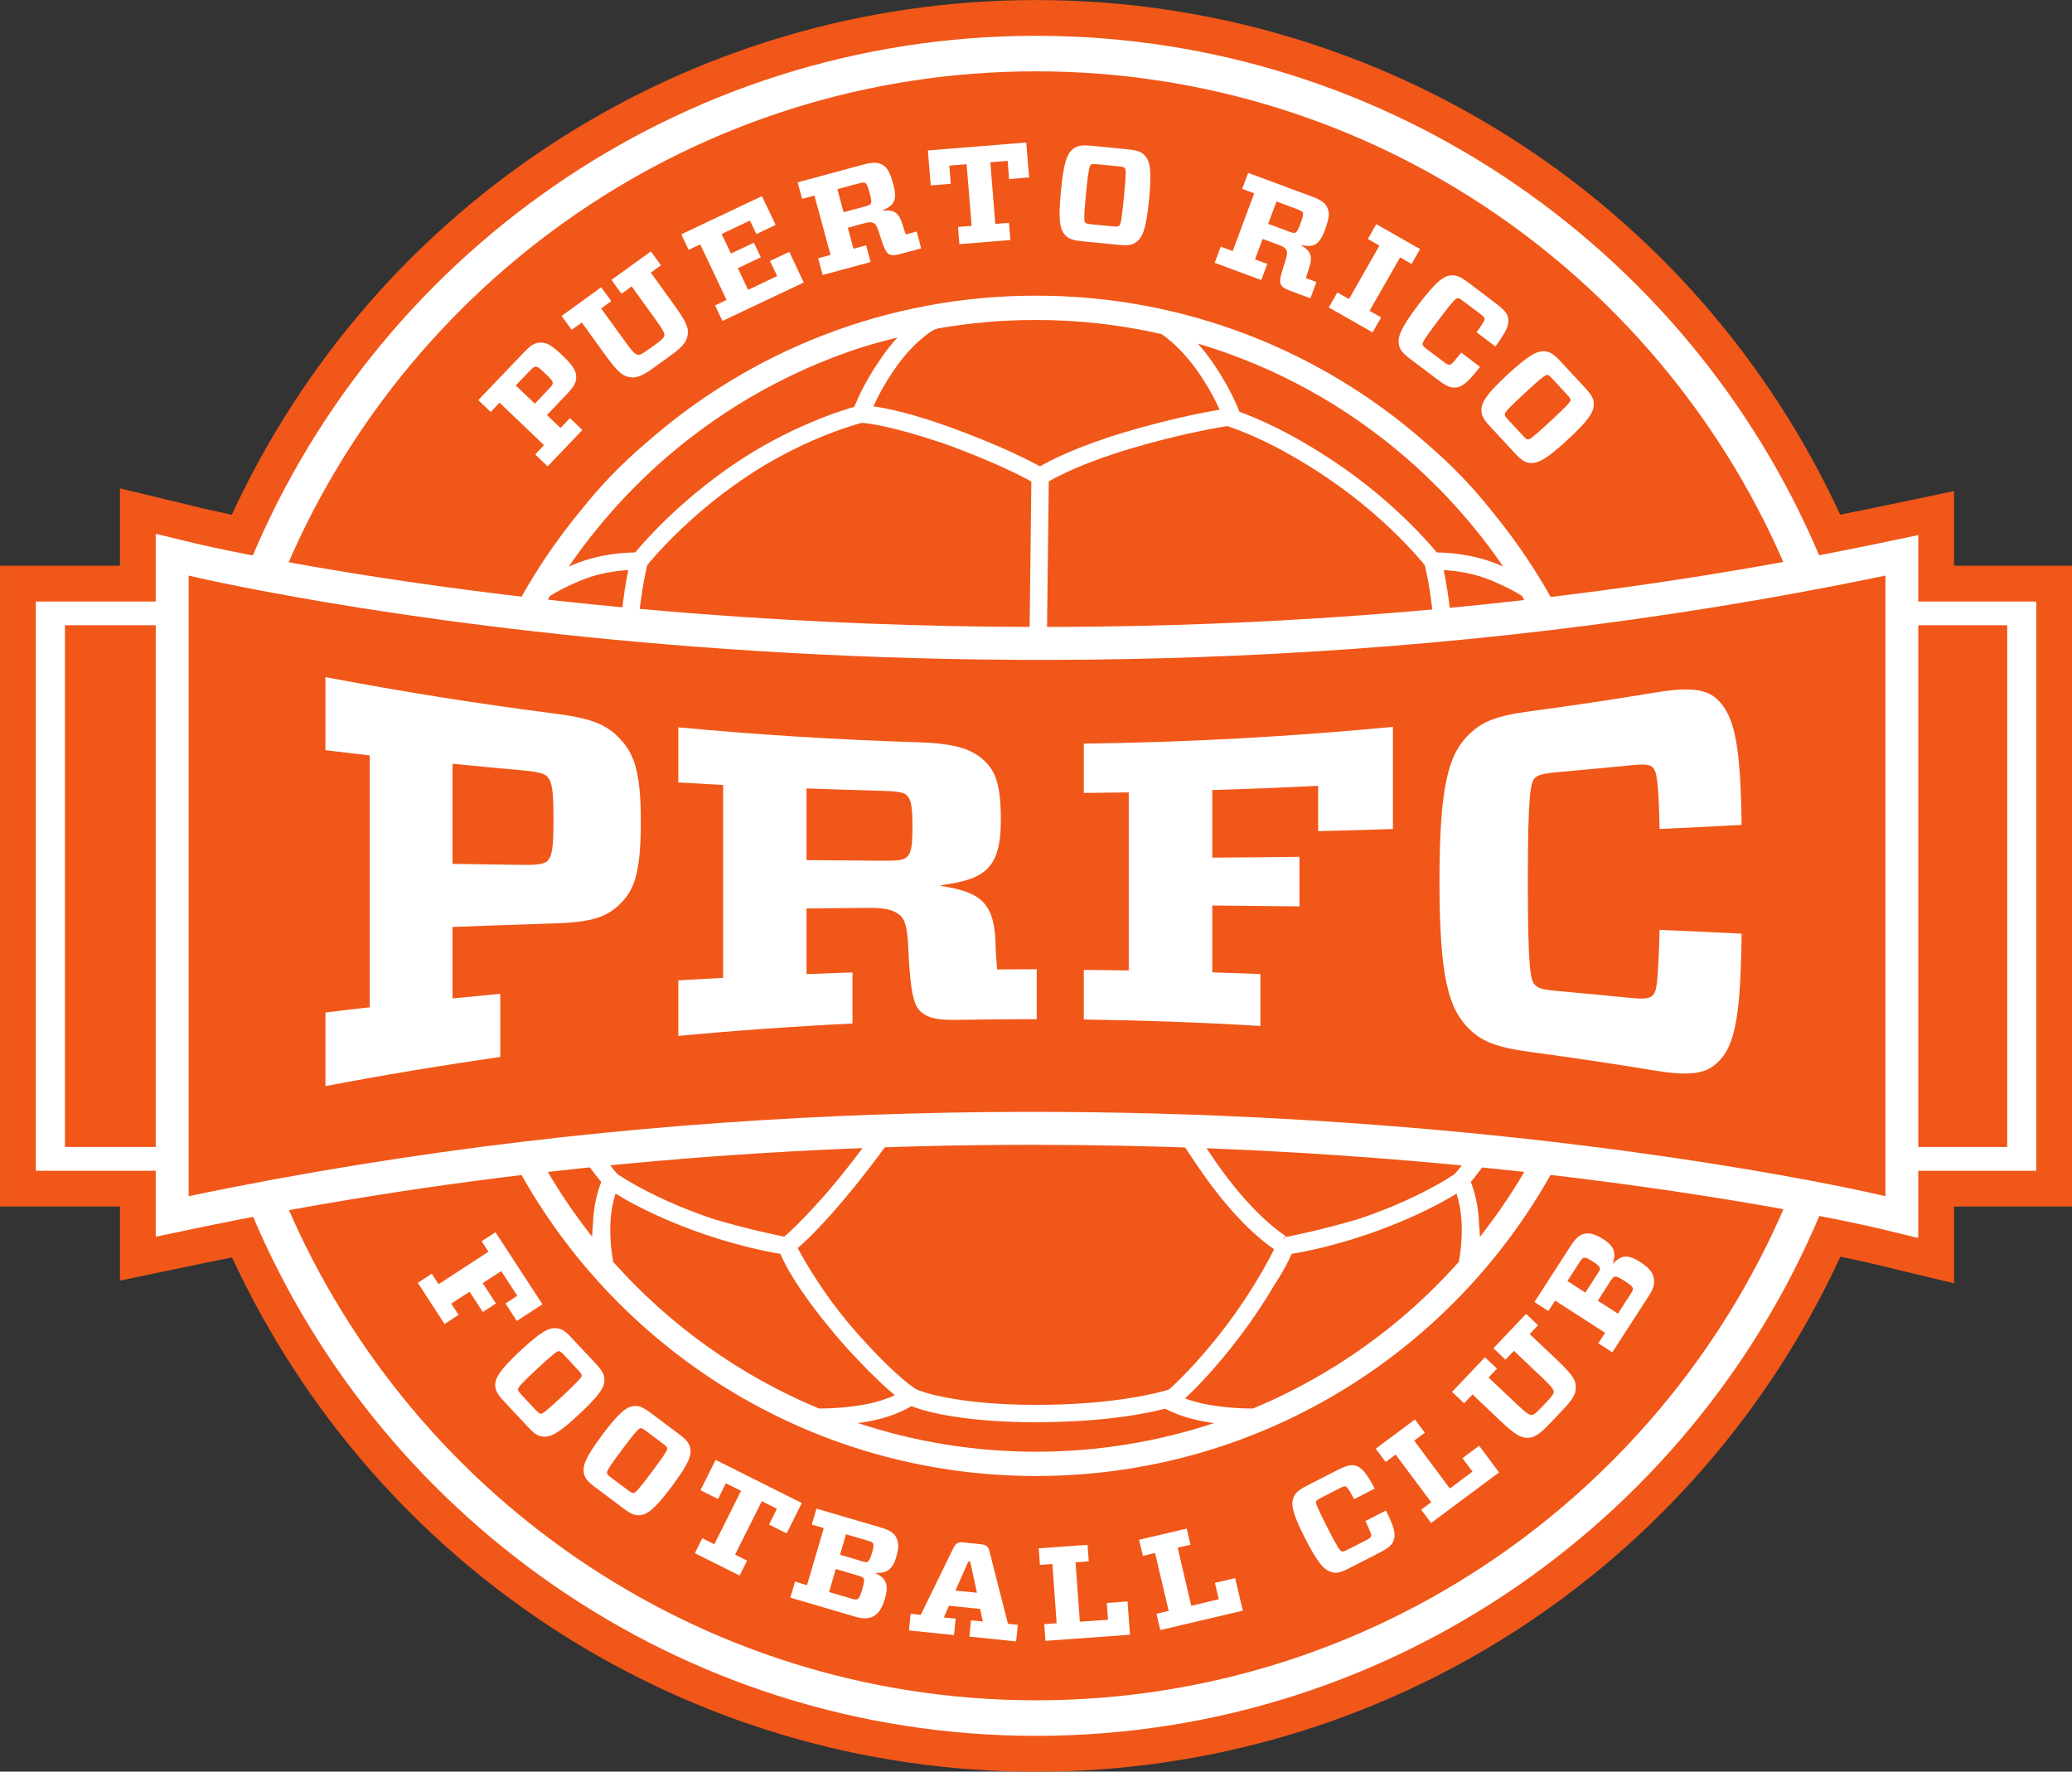 <?xml version="1.0" encoding="UTF-8"?>
<svg width="225pt" height="192.38pt" version="1.2" viewBox="0 0 225 192.38" xmlns="http://www.w3.org/2000/svg" xmlns:cc="http://creativecommons.org/ns#" xmlns:dc="http://purl.org/dc/elements/1.1/" xmlns:rdf="http://www.w3.org/1999/02/22-rdf-syntax-ns#" xmlns:xlink="http://www.w3.org/1999/xlink">
<rect x="0" y="0" width="225" height="192.38" fill="#333333" stroke="none"/>
<defs>
<symbol id="a" overflow="visible"></symbol>
<clipPath>
<path d="m71.281 1.52h360.72v170.98h-360.72z"/>
</clipPath>
<clipPath id="b">
<rect width="432" height="174"/>
</clipPath>
<g clip-path="url(#b)"></g>
</defs>
<g transform="translate(299.14 -.081)">
<g fill="#fff">
<use x="93.851" y="342.269" width="100%" height="100%" xlink:href="#a"/>
</g>
<path d="m-186.64 192.47c-37.621 0-71.548-21.817-87.303-55.848-1.132 0.228-2.189 0.442-3.197 0.649l-8.975 1.871v-8.043h-13.021v-69.587h13.021v-8.402l9.203 2.223c0.014 0 1.015 0.235 2.941 0.642 15.748-34.058 49.689-55.889 87.331-55.889 37.648 0 71.582 21.831 87.331 55.882 1.194-0.235 2.32-0.463 3.383-0.684l8.975-1.878v8.105h12.814v69.587h-12.814v8.34l-9.196-2.216c-0.021 0-1.098-0.255-3.141-0.683-15.742 34.086-49.676 55.931-87.352 55.931" fill="#f05719"/>
<path d="m-92.204 66.817v-7.104l-4.239 0.884c-2.12 0.442-4.246 0.863-6.379 1.264-13.836-32.629-46.196-56.566-83.817-56.566-37.628 0-69.994 23.944-83.824 56.6-3.853-0.759-5.965-1.257-6.048-1.277l-4.343-1.042v7.242h-12.842v58.962h12.842v7.056l4.232-0.884c2.05-0.428 4.115-0.835 6.186-1.236 13.843 32.622 46.189 56.538 83.796 56.538 37.648 0 70.029-23.964 83.844-56.635 3.963 0.773 6.152 1.284 6.248 1.319l4.343 1.036v-7.194h12.628v-58.962z" fill="#f05719"/>
<path d="m-186.64 7.828c36.896 0 68.579 22.708 81.828 54.881 1.277-0.269 2.554-0.539 3.832-0.829-13.67-33.913-46.914-57.912-85.66-57.912-38.905 0-72.273 24.199-85.833 58.347 1.16 0.207 2.458 0.449 3.887 0.697 13.173-32.332 44.939-55.185 81.946-55.185" fill="#fff"/>
<path d="m-104.72 129.6c-13.18 32.298-44.925 55.116-81.918 55.116-36.979 0-68.717-22.811-81.911-55.095-1.291 0.228-2.582 0.463-3.88 0.704 13.581 34.093 46.921 58.25 85.791 58.25 38.891 0 72.238-24.172 85.812-58.285-1.174-0.214-2.472-0.449-3.894-0.69" fill="#fff"/>
<path d="m-140.72 137.1c-6.103 6.863-13.725 12.338-22.328 15.921-0.083 7e-3 -0.166 7e-3 -0.262 7e-3 -1.084 0-2.782-0.083-4.757-0.442-0.856-0.159-1.664-0.38-2.396-0.649 1.07-0.987 3.293-3.197 6.027-6.821 1.319-1.74 2.561-3.597 3.687-5.51 1.063-1.629 1.609-2.741 1.871-3.369 1.381-0.228 4.999-0.911 9.514-2.575 4.177-1.54 6.994-3.107 8.389-3.97 0.249 0.787 0.525 1.982 0.566 3.459 0.035 1.678-0.152 3.079-0.311 3.949m-45.92 20.623c-6.759 0-13.256-1.098-19.339-3.114 0.373-0.048 0.746-0.104 1.119-0.173 2.334-0.421 3.88-1.174 4.688-1.664 0.946 0.38 4.253 1.484 11.157 1.712 0.946 0.041 1.878 0.048 2.831 0.041 0.173 0 0.331-7e-3 0.497-0.014l0.221-7e-3c6.58-0.083 10.805-0.925 12.849-1.457 0.87 0.456 2.258 1.036 4.205 1.388 0.38 0.069 0.739 0.124 1.105 0.18-6.083 2.009-12.579 3.107-19.332 3.107m-23.592-4.702c-8.603-3.583-16.218-9.058-22.321-15.914-0.159-0.849-0.352-2.265-0.311-3.956 0.035-1.484 0.318-2.672 0.566-3.459 1.388 0.863 4.205 2.43 8.389 3.97 4.522 1.664 8.133 2.347 9.514 2.575 0.483 1.174 1.878 3.873 5.606 8.354 0.911 1.105 1.837 2.14 2.748 3.086 1.837 1.961 3.176 3.169 4.074 3.908-0.759 0.352-1.823 0.739-3.238 1.001-1.975 0.359-3.68 0.442-4.757 0.442-0.097 0-0.18 0-0.269-7e-3m77.527-27.271c-0.035 0.055-0.069 0.11-0.104 0.173-1.643 2.976-3.528 5.806-5.627 8.464-0.014-0.456-0.041-0.904-0.097-1.36-0.055-2.161-0.573-3.784-0.891-4.598 0.456-0.545 1.298-1.609 2.299-3.114-0.684-0.062-1.409-0.131-2.154-0.193-0.973 1.374-1.698 2.223-1.885 2.437-0.525 0.359-3.57 2.382-8.858 4.336-0.628 0.228-1.243 0.442-1.823 0.628-3.701 1.077-6.628 1.685-7.553 1.871l-0.117-0.076-0.076 0.11h-7e-3v7e-3l-0.214 0.331 0.228-0.497-0.276-0.193c-0.097-0.069-0.207-0.145-0.325-0.235l-0.794-0.628c-0.097-0.076-0.2-0.166-0.304-0.255l-0.159-0.138c-0.131-0.124-0.276-0.249-0.428-0.387l-0.069-0.062c-1.685-1.574-3.355-3.542-4.992-5.848-0.856-1.236-1.595-2.341-2.23-3.342-0.753-0.028-1.512-0.055-2.278-0.09 0.787 1.298 1.761 2.803 2.969 4.515 3.445 4.888 6.303 7.194 7.684 8.133-0.697 1.395-2.451 4.66-5.157 8.244-3.155 4.163-5.634 6.428-6.276 6.994-0.904 0.276-5.786 1.657-14.34 1.657-9.348 0-13.021-1.657-13.049-1.671-0.014-7e-3 -1.912-1.036-6.31-5.944-3.542-3.956-5.772-7.85-6.6-9.41 1.139-0.973 3.645-3.376 7.622-8.499 1.27-1.643 2.306-3.065 3.135-4.287-0.773 0.014-1.553 0.035-2.341 0.055-0.704 0.987-1.464 2.009-2.285 3.066-1.056 1.381-2.071 2.617-3.079 3.79-1.933 2.202-3.314 3.556-4.129 4.301-0.159 0.145-0.29 0.255-0.394 0.331-1.07-0.207-3.894-0.808-7.429-1.837-0.594-0.193-1.208-0.407-1.837-0.635-5.309-1.961-8.34-3.977-8.865-4.343-0.2-0.228-1.036-1.215-2.14-2.796-0.704 0.069-1.415 0.145-2.12 0.221 1.105 1.685 2.037 2.872 2.527 3.452-0.318 0.808-0.829 2.403-0.898 4.515v0.097c-0.055 0.449-0.076 0.898-0.09 1.339-2.016-2.555-3.839-5.268-5.447-8.133-0.138-0.255-0.276-0.497-0.414-0.759-0.677 0.083-1.346 0.166-2.009 0.255 0.021 0.041 0.041 0.069 0.055 0.11-0.262 0.035-0.532 0.062-0.794 0.09 10.708 20.457 32.132 34.417 56.808 34.417 24.655 0 46.044-13.919 56.759-34.321-0.918-0.11-1.864-0.214-2.817-0.318-7e-3 7e-3 -7e-3 0.021-7e-3 0.028" fill="#fff"/>
<path d="m-205.57 37.799c1.491-0.456 2.81-0.808 3.894-1.063-0.601 0.642-1.174 1.339-1.671 2.078-1.719 2.417-2.665 4.557-3.031 5.447-1.609 0.456-7.249 2.251-13.146 6.283-5.882 4.018-9.617 8.299-10.639 9.528-1.132 0.007-3.922 0.152-6.69 1.312-0.173 0.076-0.352 0.159-0.532 0.235 7.608-11.109 18.745-19.587 31.814-23.819m7.76-1.864c7e-3 -0.007 0.159-0.076 0.532-0.193 3.459-0.601 7.015-0.918 10.639-0.918 4.681 0 9.238 0.532 13.629 1.533 0.794 0.539 2.209 1.692 3.659 3.666 1.333 1.837 2.202 3.535 2.651 4.543-1.878 0.318-5.606 1.049-10.253 2.437-5.206 1.546-8.168 3.086-9.252 3.721-1.125-0.628-4.198-2.216-9.562-4.184-4.294-1.56-7.015-2.127-8.527-2.334 0.469-1.042 1.291-2.624 2.499-4.322 2.009-2.817 3.977-3.949 3.984-3.949m61.903 25.67c-0.166-0.069-0.338-0.152-0.511-0.221-2.769-1.16-5.565-1.305-6.697-1.312-1.015-1.229-4.75-5.51-10.632-9.528-5.192-3.549-9.127-5.157-10.798-5.744-0.276-0.725-1.27-3.121-3.286-5.882-0.387-0.552-0.815-1.056-1.236-1.533 13.65 4.06 25.304 12.738 33.161 24.22m-103.51 3.19c0.628-0.4 1.671-0.987 3.293-1.664 1.982-0.835 4.004-1.084 5.213-1.146-0.228 1.063-0.532 2.81-0.753 5.116 0.614 0.048 1.243 0.097 1.885 0.138 0.255-2.596 0.621-4.439 0.808-5.275l0.117-0.518c0.677-0.829 4.35-5.213 10.391-9.341 6.165-4.218 11.944-5.855 12.904-6.11 0.49 0.034 2.941 0.255 8.534 2.12 0.2 0.069 0.4 0.138 0.601 0.207l0.09 0.028c5.116 1.871 8.092 3.404 9.189 4.018l-0.2 16.936c0.635 0.014 1.264 0.028 1.892 0.034l0.2-16.984c1.029-0.594 3.839-2.057 8.83-3.542 5.061-1.505 8.969-2.209 10.529-2.465 0.856 0.269 5.151 1.705 11.081 5.758 6.041 4.122 9.721 8.52 10.391 9.348 0.041 0.179 0.11 0.497 0.207 0.918 0.228 1.091 0.58 3.114 0.808 5.82 0.628-0.055 1.257-0.117 1.885-0.173-0.228-2.762-0.587-4.833-0.849-6.034 1.208 0.062 3.238 0.311 5.22 1.146 1.609 0.67 2.658 1.256 3.28 1.657 0.49 0.822 0.967 1.643 1.422 2.492 0.925-0.11 1.857-0.235 2.789-0.359-2.113-4.094-4.653-7.919-7.56-11.44-1.795-2.258-4.087-4.75-6.959-7.201-0.028-0.028-0.055-0.048-0.09-0.083-0.062-0.055-0.131-0.11-0.193-0.166-11.268-9.866-26.022-15.845-42.178-15.845-16.232 0-31.055 6.041-42.35 15.997-2.914 2.472-5.226 4.992-7.042 7.277-2.858 3.452-5.358 7.201-7.45 11.212 0.918 0.11 1.85 0.221 2.81 0.325 0.4-0.746 0.822-1.478 1.257-2.202" fill="#fff"/>
<path d="m-239.54 42.321c0.324-0.352 0.414-0.504 0.435-0.621-0.014-0.214-0.124-0.394-0.815-1.049-0.69-0.663-0.877-0.766-1.084-0.759-0.124 0.021-0.269 0.104-0.601 0.449l-1.526 1.595 2.071 1.975zm2.969-1.194c-7e-3 0.545-0.331 1.029-0.946 1.678l-2.23 2.347 1.471 1.401 1.022-1.07 1.353 1.291-3.77 3.949-1.353-1.298 0.96-1.008-4.833-4.612-0.96 1.008-1.346-1.284 4.985-5.213c0.614-0.649 1.091-0.994 1.636-1.029 0.663-0.048 1.215 0.138 2.499 1.374 1.333 1.27 1.533 1.795 1.512 2.465" fill="#fff"/>
<path d="m-231.65 31.978-1.091-1.505 4.281-3.093 1.091 1.512-1.098 0.794 2.513 3.48c1.443 1.988 1.643 2.637 1.457 3.445-0.152 0.697-0.656 1.236-1.878 2.12l-1.678 1.208c-1.215 0.884-1.878 1.194-2.561 1.119-0.842-0.09-1.381-0.469-2.831-2.472l-2.513-3.487-1.105 0.794-1.091-1.505 4.301-3.114 1.091 1.505-1.098 0.801 2.665 3.673c0.829 1.16 1.098 1.333 1.346 1.353 0.214 0.028 0.49-0.11 1.236-0.656l0.621-0.442c0.718-0.525 0.932-0.739 0.98-0.953 0.055-0.262-0.035-0.525-0.877-1.692l-2.658-3.68z" fill="#fff"/>
<path d="m-224.36 27.208-0.794-1.685 8.755-4.143 1.484 3.121-2.085 1.001-0.704-1.471-3.072 1.457 1.008 2.127 2.492-1.181 0.753 1.588-2.492 1.181 1.112 2.354 3.155-1.498-0.78-1.636 2.099-0.994 1.567 3.328-8.823 4.177-0.808-1.692 1.25-0.594-2.858-6.034z" fill="#fff"/>
<path d="m-205.28 22.52c0.456-0.124 0.614-0.2 0.69-0.311 0.097-0.166 0.09-0.4-0.117-1.174-0.207-0.773-0.318-0.994-0.504-1.098-0.117-0.048-0.29-0.048-0.753 0.083l-2.244 0.601 0.67 2.506zm4.502 3.024 1.174-0.325 0.497 1.83-2.299 0.621c-0.67 0.18-0.939 0.145-1.174 0.021-0.297-0.152-0.525-0.483-1.091-2.313-0.242-0.759-0.38-0.96-0.608-1.077-0.249-0.124-0.49-0.117-1.049 0.035l-1.747 0.476 0.614 2.278 1.374-0.366 0.483 1.809-5.199 1.408-0.497-1.816 1.353-0.359-1.754-6.449-1.339 0.359-0.483-1.795 7.194-1.947c0.856-0.228 1.45-0.249 1.926-0.007 0.573 0.283 0.884 0.753 1.257 2.14 0.483 1.781 0.09 2.299-1.146 2.851l7e-3 0.028c1.208-0.097 1.74 0.145 2.182 1.602 0.083 0.304 0.221 0.69 0.324 0.994" fill="#fff"/>
<path d="m-189.57 24.28 0.145 1.864-5.53 0.449-0.159-1.864 1.484-0.124-0.545-6.697-1.878 0.159 0.159 1.975-2.175 0.173-0.311-3.797 10.681-0.863 0.311 3.79-2.175 0.18-0.159-1.975-1.878 0.159 0.539 6.683z" fill="#fff"/>
<path d="m-181.3 24.239c0.11 0.11 0.235 0.152 0.739 0.207l2.202 0.207c0.483 0.048 0.635 0.035 0.746-0.055 0.159-0.11 0.269-0.49 0.518-3.107 0.262-2.637 0.228-3.017 0.097-3.162-0.09-0.097-0.235-0.138-0.732-0.193l-2.189-0.214c-0.511-0.048-0.642-0.028-0.766 0.048-0.145 0.117-0.262 0.483-0.525 3.121-0.255 2.631-0.207 3.01-0.09 3.148m4.591-7.947c1.112 0.11 1.526 0.283 1.885 0.677 0.573 0.608 0.773 1.602 0.463 4.785-0.311 3.176-0.704 4.108-1.381 4.605-0.428 0.325-0.87 0.414-1.968 0.304l-3.887-0.38c-1.084-0.104-1.519-0.283-1.878-0.677-0.566-0.628-0.773-1.616-0.456-4.785 0.297-3.19 0.69-4.115 1.367-4.605 0.435-0.318 0.891-0.407 1.975-0.304z" fill="#fff"/>
<path d="m-159.24 25.198c0.442 0.173 0.614 0.2 0.739 0.152 0.186-0.076 0.311-0.262 0.594-1.015 0.276-0.759 0.318-1.001 0.228-1.188-0.069-0.11-0.207-0.207-0.663-0.373l-2.182-0.815-0.904 2.43zm1.906 5.082 1.146 0.421-0.656 1.774-2.23-0.835c-0.649-0.235-0.842-0.421-0.973-0.656-0.159-0.297-0.138-0.704 0.463-2.513 0.242-0.766 0.242-1.008 0.138-1.236-0.138-0.242-0.338-0.38-0.877-0.58l-1.705-0.628-0.829 2.216 1.333 0.49-0.656 1.761-5.054-1.878 0.656-1.754 1.298 0.483 2.334-6.269-1.305-0.483 0.649-1.74 6.994 2.596c0.822 0.304 1.319 0.628 1.567 1.105 0.304 0.573 0.276 1.132-0.214 2.479-0.649 1.726-1.27 1.926-2.596 1.657l-7e-3 0.028c1.036 0.621 1.326 1.125 0.842 2.568-0.11 0.29-0.214 0.69-0.318 0.994" fill="#fff"/>
<path d="m-149.16 34.547-0.932 1.629-4.757-2.713 0.932-1.629 1.263 0.725 3.307-5.806-1.257-0.725 0.918-1.609 4.75 2.713-0.918 1.609-1.25-0.711-3.314 5.806z" fill="#fff"/>
<path d="m-145.99 39.069c-0.863-0.656-1.139-1.029-1.243-1.56-0.159-0.829 0.18-1.774 2.106-4.322 1.926-2.548 2.748-3.141 3.583-3.204 0.532-0.041 0.973 0.117 1.843 0.773l3.024 2.292c0.829 0.621 1.215 1.056 1.305 1.546 0.152 0.766-0.221 1.526-1.381 3.114l-2.044-1.546c0.753-1.042 0.898-1.319 0.863-1.491-0.028-0.131-0.131-0.249-0.497-0.532l-1.761-1.319c-0.4-0.311-0.532-0.366-0.67-0.366-0.186 0.028-0.483 0.276-2.078 2.389-1.588 2.106-1.761 2.465-1.719 2.637 0.028 0.152 0.117 0.255 0.525 0.566l1.754 1.319c0.38 0.29 0.511 0.338 0.649 0.325 0.186-0.014 0.352-0.186 1.27-1.319l2.037 1.546c-1.257 1.602-1.892 2.196-2.679 2.251-0.511 0.055-1.042-0.2-1.864-0.822z" fill="#fff"/>
<path d="m-135.73 45.069c0 0.159 0.062 0.276 0.414 0.649l1.498 1.616c0.331 0.366 0.456 0.456 0.601 0.456 0.186 0.028 0.518-0.186 2.451-1.982 1.947-1.802 2.168-2.099 2.168-2.299-7e-3 -0.138-0.083-0.262-0.421-0.628l-1.498-1.616c-0.345-0.373-0.456-0.449-0.601-0.476-0.186-0.007-0.518 0.186-2.458 1.988-1.947 1.802-2.161 2.12-2.154 2.292m8.706-2.886c0.753 0.808 0.946 1.215 0.96 1.754 0.014 0.835-0.483 1.712-2.831 3.88-2.341 2.168-3.252 2.61-4.094 2.534-0.532-0.041-0.918-0.269-1.671-1.077l-2.651-2.865c-0.753-0.801-0.953-1.222-0.96-1.747-0.014-0.856 0.49-1.733 2.824-3.894 2.347-2.175 3.259-2.617 4.087-2.534 0.532 0.048 0.939 0.283 1.678 1.084z" fill="#fff"/>
<path d="m-246.84 134.87 1.505-0.98 5.102 7.822-2.789 1.809-1.229-1.899 1.284-0.835-1.747-2.679-2.009 1.312 1.436 2.202-1.422 0.932-1.436-2.209-1.995 1.298 0.801 1.215-1.526 0.994-2.907-4.474 1.519-0.98 0.739 1.132 5.413-3.521z" fill="#fff"/>
<path d="m-242.89 150.95c7e-3 0.152 0.076 0.262 0.414 0.628l1.464 1.567c0.331 0.359 0.456 0.442 0.594 0.449 0.179 0.028 0.497-0.186 2.361-1.919 1.871-1.747 2.085-2.044 2.085-2.237 0-0.131-0.083-0.255-0.414-0.608l-1.464-1.574c-0.345-0.366-0.456-0.442-0.587-0.456-0.186-0.014-0.504 0.173-2.375 1.919-1.871 1.747-2.078 2.057-2.078 2.23m8.437-2.796c0.739 0.787 0.932 1.188 0.946 1.705 0.028 0.815-0.463 1.664-2.72 3.77-2.251 2.113-3.135 2.534-3.956 2.451-0.511-0.041-0.898-0.262-1.629-1.049l-2.603-2.789c-0.732-0.78-0.932-1.188-0.946-1.705-0.021-0.822 0.469-1.671 2.72-3.77 2.265-2.12 3.141-2.541 3.949-2.451 0.518 0.041 0.911 0.276 1.636 1.056z" fill="#fff"/>
<path d="m-233.23 160.04c0.028 0.145 0.117 0.242 0.518 0.545l1.719 1.284c0.387 0.29 0.518 0.359 0.663 0.331 0.18 0 0.456-0.262 1.982-2.299 1.54-2.05 1.698-2.375 1.657-2.568-0.021-0.124-0.124-0.235-0.511-0.525l-1.719-1.291c-0.4-0.297-0.518-0.352-0.663-0.352-0.186 0.028-0.463 0.262-1.995 2.313-1.533 2.05-1.685 2.389-1.65 2.561m7.809-4.239c0.863 0.649 1.125 1.001 1.229 1.512 0.173 0.794-0.159 1.712-2.009 4.191-1.843 2.465-2.637 3.038-3.459 3.107-0.518 0.055-0.932-0.097-1.795-0.746l-3.052-2.285c-0.849-0.635-1.125-1.001-1.222-1.505-0.173-0.815 0.159-1.733 2.002-4.198 1.85-2.472 2.644-3.052 3.459-3.114 0.518-0.035 0.939 0.117 1.795 0.753z" fill="#fff"/>
<path d="m-218.01 169.55-0.815 1.616-4.861-2.423 0.808-1.623 1.305 0.656 2.9-5.806-1.65-0.822-0.849 1.712-1.905-0.96 1.65-3.293 9.355 4.688-1.643 3.293-1.913-0.953 0.856-1.719-1.643-0.822-2.9 5.806z" fill="#fff"/>
<path d="m-205.54 169.61c0.338 0.11 0.483 0.131 0.601 0.076 0.159-0.09 0.29-0.283 0.49-0.98 0.2-0.677 0.193-0.891 0.11-1.036-0.062-0.097-0.173-0.173-0.545-0.283l-2.389-0.697-0.649 2.223zm-3.576 3.349 2.451 0.718c0.352 0.104 0.504 0.124 0.642 0.048 0.138-0.062 0.262-0.207 0.511-1.049 0.255-0.849 0.242-1.063 0.138-1.215-0.069-0.11-0.186-0.173-0.559-0.283l-2.444-0.718zm6.076 0.69c-0.373 1.263-0.787 1.726-1.36 1.995-0.49 0.235-1.105 0.214-1.892-0.014l-7.029-2.064 0.518-1.74 1.298 0.387 1.823-6.2-1.305-0.38 0.511-1.733 7.022 2.064c0.835 0.249 1.305 0.525 1.581 0.96 0.331 0.552 0.366 1.188 0.048 2.265-0.414 1.395-1.105 1.733-2.216 1.692l-0.014 0.028c1.105 0.559 1.471 1.208 1.015 2.741" fill="#fff"/>
<path d="m-195.39 172.8 2.334 0.235-0.725-3.369-0.214-0.014zm-5.047 4.329 0.186-1.809 1.098 0.117 3.542-7.256c0.269-0.539 0.511-0.677 1.132-0.608l1.816 0.186c0.628 0.062 0.835 0.249 0.98 0.822l1.995 7.829 1.07 0.11-0.18 1.802-5.075-0.525 0.173-1.768 1.284 0.131-0.29-1.367-3.39-0.345-0.552 1.27 1.284 0.131-0.179 1.781z" fill="#fff"/>
<path d="m-184.86 169.91-1.353 0.097-0.131-1.795 5.302-0.38 0.131 1.795-1.436 0.104 0.469 6.449 3.059-0.214-0.131-1.823 2.251-0.166 0.262 3.618-9.176 0.663-0.131-1.809 1.346-0.097z" fill="#fff"/>
<path d="m-173.71 168.72-1.319 0.311-0.421-1.747 5.178-1.215 0.407 1.747-1.395 0.324 1.478 6.31 2.99-0.711-0.421-1.774 2.202-0.518 0.829 3.535-8.962 2.106-0.414-1.774 1.326-0.304z" fill="#fff"/>
<path d="m-152.62 170.37c-0.953 0.483-1.395 0.566-1.899 0.435-0.794-0.214-1.484-0.904-2.886-3.652-1.408-2.755-1.574-3.721-1.263-4.467 0.186-0.483 0.518-0.801 1.457-1.284l3.321-1.692c0.884-0.456 1.443-0.608 1.899-0.49 0.732 0.186 1.243 0.835 2.133 2.506l-2.23 1.146c-0.587-1.091-0.773-1.339-0.939-1.381-0.117-0.035-0.262 7e-3 -0.663 0.214l-1.919 0.98c-0.442 0.228-0.552 0.304-0.608 0.442-0.055 0.166 0.041 0.525 1.201 2.803 1.16 2.272 1.401 2.568 1.567 2.61 0.159 0.041 0.283 7e-3 0.718-0.221l1.919-0.973c0.414-0.214 0.504-0.318 0.559-0.435 0.062-0.166-0.014-0.38-0.614-1.657l2.23-1.146c0.87 1.774 1.112 2.568 0.822 3.28-0.173 0.476-0.621 0.842-1.512 1.291z" fill="#fff"/>
<path d="m-147.59 158.03-1.084 0.801-1.077-1.436 4.26-3.176 1.077 1.443-1.153 0.856 3.866 5.199 2.458-1.837-1.091-1.464 1.816-1.346 2.161 2.9-7.381 5.496-1.077-1.45 1.091-0.808z" fill="#fff"/>
<path d="m-135.66 147.73-1.305-1.243 3.542-3.735 1.298 1.236-0.904 0.96 3.017 2.858c1.726 1.636 2.03 2.216 1.988 3.024-0.014 0.697-0.414 1.298-1.422 2.361l-1.395 1.464c-1.008 1.07-1.581 1.484-2.244 1.546-0.829 0.062-1.409-0.2-3.141-1.843l-3.017-2.858-0.911 0.96-1.305-1.236 3.57-3.763 1.305 1.236-0.911 0.967 3.19 3.017c0.994 0.946 1.284 1.063 1.519 1.042 0.214-0.021 0.449-0.2 1.07-0.856l0.518-0.539c0.594-0.635 0.766-0.877 0.773-1.091 0-0.255-0.131-0.497-1.139-1.457l-3.183-3.017z" fill="#fff"/>
<path d="m-123.45 142.73 1.388-2.14c0.2-0.311 0.255-0.449 0.235-0.594-0.028-0.159-0.124-0.318-0.863-0.794-0.753-0.483-0.96-0.539-1.125-0.483-0.131 0.041-0.228 0.138-0.435 0.449l-1.381 2.154zm-2.189-4.377c0.193-0.297 0.262-0.428 0.235-0.559-0.035-0.173-0.193-0.352-0.801-0.746-0.587-0.38-0.794-0.435-0.96-0.387-0.104 0.028-0.207 0.11-0.421 0.442l-1.346 2.085 1.947 1.257zm4.577-1.25c1.119 0.711 1.436 1.257 1.526 1.878 0.09 0.532-0.097 1.119-0.552 1.809l-3.97 6.138-1.519-0.98 0.739-1.139-5.434-3.5-0.732 1.139-1.512-0.98 3.97-6.145c0.476-0.732 0.87-1.105 1.374-1.25 0.614-0.159 1.236-7e-3 2.182 0.608 1.222 0.78 1.339 1.54 0.987 2.596l0.028 0.014c0.849-0.884 1.567-1.056 2.913-0.186" fill="#fff"/>
<path d="m-242.33 93.999c1.671 0.021 2.258-0.131 2.596-0.387 0.518-0.518 0.697-1.243 0.697-4.577 0-3.342-0.179-4.087-0.697-4.653-0.338-0.29-0.918-0.49-2.596-0.642-2.561-0.221-5.123-0.469-7.67-0.725v10.874c2.548 0.041 5.109 0.076 7.67 0.11m10.177 4.557c-1.395 1.27-3.411 1.685-6.538 1.788-3.777 0.117-7.553 0.255-11.309 0.394v7.76c1.726-0.173 3.459-0.338 5.185-0.497v6.856c-6.352 0.911-12.676 1.961-18.986 3.162v-7.988c1.602-0.2 3.21-0.394 4.812-0.573v-27.347c-1.602-0.186-3.21-0.373-4.812-0.573v-7.933c8.333 1.588 16.708 2.921 25.11 3.991 3.128 0.4 5.144 0.987 6.538 2.375 1.733 1.671 2.603 3.445 2.603 9.321 0 6.076-0.87 7.74-2.603 9.265" fill="#fff"/>
<path d="m-203.37 93.543c1.685 0.014 2.272-0.076 2.617-0.331 0.525-0.387 0.697-1.036 0.697-3.369 0-2.334-0.173-3.031-0.697-3.48-0.345-0.228-0.932-0.366-2.617-0.407-2.727-0.069-5.461-0.159-8.188-0.262v7.788c2.727 0.028 5.461 0.048 8.188 0.062m12.503 11.806c1.443-0.014 2.872-0.021 4.308-0.021v5.42c-2.796 0-5.585 0.028-8.382 0.076-2.437 0.055-3.307-0.214-4.004-0.718-0.877-0.621-1.339-1.733-1.574-7.27-0.11-2.341-0.407-2.99-1.042-3.5-0.753-0.518-1.574-0.69-3.604-0.67-2.133 0.014-4.267 0.034-6.393 0.062v7.125c1.664-0.069 3.328-0.124 4.992-0.18v5.551c-6.31 0.304-12.621 0.753-18.917 1.346v-6.034c1.623-0.097 3.245-0.193 4.867-0.276v-20.94c-1.623-0.09-3.245-0.179-4.867-0.276v-5.986c8.706 0.822 17.44 1.36 26.188 1.629 3.079 0.097 5.116 0.511 6.518 1.56 1.685 1.264 2.32 2.796 2.32 6.897 0 5.302-1.802 6.449-6.511 7.056v0.083c4.191 0.649 5.758 1.712 5.931 6.069 0 0.904 0.117 2.099 0.173 2.996" fill="#fff"/>
<path d="m-181.45 86.19v-5.358c11.199-0.145 22.404-0.753 33.568-1.823v11.095c-2.706 0.09-5.406 0.166-8.119 0.228v-4.916c-3.825 0.186-7.664 0.338-11.495 0.456v7.339c3.155-0.014 6.31-0.048 9.466-0.09v5.385c-3.155-0.041-6.31-0.069-9.466-0.097v7.263c1.74 0.048 3.487 0.11 5.226 0.179v5.641c-6.393-0.387-12.787-0.614-19.18-0.704v-5.392c1.629 0.014 3.259 0.035 4.881 0.062v-19.332c-1.623 0.021-3.252 0.041-4.881 0.062" fill="#fff"/>
<path d="m-132.83 114.33c-3.804-0.504-5.371-1.146-6.759-2.506-2.202-2.154-3.238-5.441-3.238-16.018 0-10.619 1.036-13.898 3.238-16.004 1.388-1.36 2.948-2.009 6.759-2.506 4.439-0.594 8.858-1.257 13.277-1.988 3.562-0.601 5.572-0.497 6.835 0.663 2.016 1.83 2.589 5.316 2.7 13.684-2.962 0.166-5.931 0.311-8.906 0.442-0.11-5.054-0.29-6.269-0.753-6.69-0.345-0.318-0.856-0.38-2.472-0.214-2.561 0.255-5.109 0.49-7.67 0.718-1.795 0.159-2.258 0.304-2.658 0.656-0.469 0.511-0.753 1.857-0.753 11.24 0 9.341 0.283 10.736 0.753 11.199 0.4 0.407 0.863 0.552 2.658 0.704 2.561 0.228 5.109 0.469 7.67 0.725 1.671 0.173 2.127 0.048 2.472-0.269 0.463-0.428 0.58-1.353 0.753-7.111 2.976 0.131 5.944 0.262 8.906 0.407-0.11 8.685-0.628 12.248-2.7 14.071-1.326 1.27-3.335 1.367-6.904 0.773-4.398-0.725-8.796-1.388-13.208-1.975" fill="#fff"/>
<path d="m-81.178 124.63h-9.652v-56.656h9.652zm-13.221-17.702v23.046s-85.501-20.602-184.26 0v-67.392s85.501 20.602 184.26 0zm-197.69-38.953h9.859v56.656h-9.859zm214.07-2.575h-12.814v-7.215l-4.294 0.898c-28.887 6.027-59.486 9.079-90.935 9.079-53.487 0-91.39-8.955-91.763-9.051l-4.405-1.063v7.353h-13.021v61.813h13.021v7.16l4.294-0.898c28.887-6.027 59.479-9.079 90.935-9.079 53.459 0 91.335 8.948 91.756 9.051l4.412 1.063v-7.298h12.814z" fill="#fff"/>
</g>
</svg>
